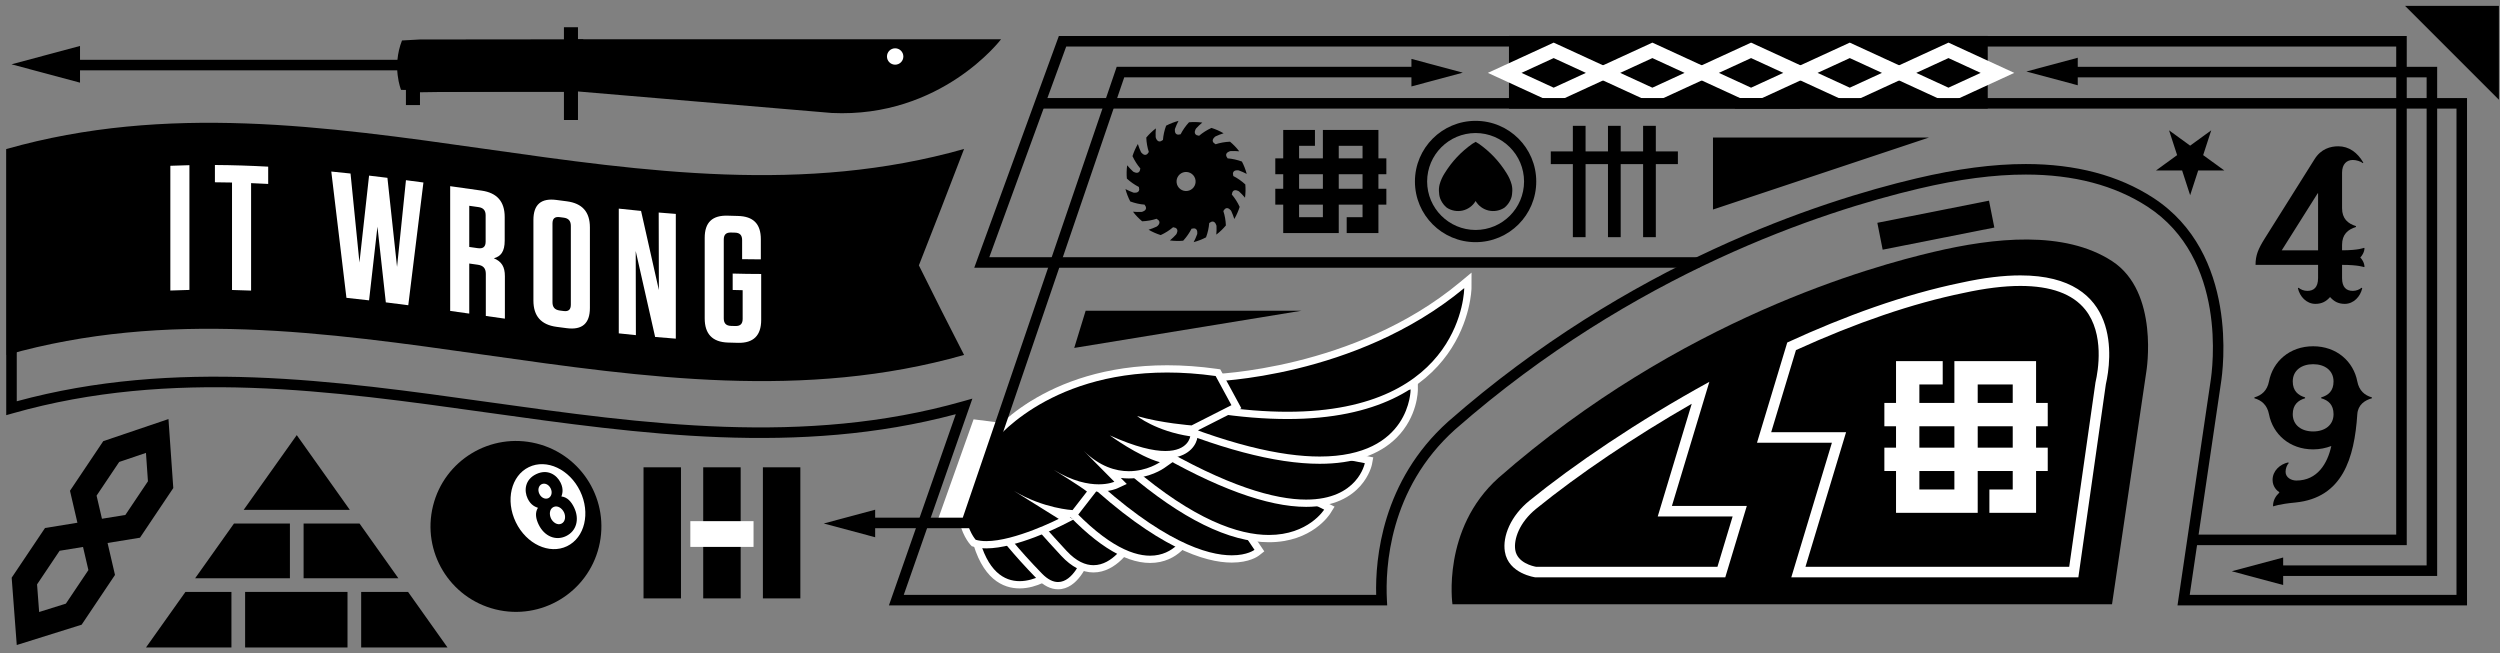<?xml version="1.0" encoding="UTF-8" standalone="no"?>
<svg width="356px" height="93px" viewBox="0 0 356 93" version="1.1" xmlns="http://www.w3.org/2000/svg" xmlns:xlink="http://www.w3.org/1999/xlink" xmlns:sketch="http://www.bohemiancoding.com/sketch/ns">
    <rect x="0" y="0" width="356" height="93" fill="#808080" stroke="none"/>
    <!-- Generator: Sketch 3.4.2 (15855) - http://www.bohemiancoding.com/sketch -->
    <title>Group</title>
    <desc>Created with Sketch.</desc>
    <defs></defs>
    <g id="Page-1" stroke="none" stroke-width="1" fill="none" fill-rule="evenodd" sketch:type="MSPage">
        <g id="Group" sketch:type="MSLayerGroup" transform="translate(-24, 0)">
            <path d="M169.195,83.272 C167.052,83.272 164.208,82.07 162.825,76.353 C162.284,74.112 162.381,72.502 163.116,71.57 C163.553,71.014 164.204,70.721 164.996,70.721 C166.625,70.721 168.878,72.01 170.735,74.007 C172.904,76.34 174.05,79.025 173.88,81.379 L173.862,81.617 L173.669,81.758 C173.585,81.82 171.572,83.272 169.195,83.272" id="Fill-3" fill="#000000" sketch:type="MSShapeGroup"></path>
            <path d="M164.997,70.204 L164.997,70.204 C164.039,70.204 163.249,70.566 162.709,71.251 C161.861,72.33 161.734,74.038 162.323,76.474 C163.784,82.52 166.866,83.789 169.195,83.789 C171.739,83.789 173.885,82.242 173.975,82.176 L174.361,81.893 L174.395,81.416 C174.576,78.921 173.38,76.092 171.113,73.656 C169.134,71.527 166.79,70.204 164.997,70.204 M164.996,71.238 C168.105,71.237 173.712,76.544 173.364,81.341 C173.364,81.341 171.431,82.755 169.195,82.755 C167.031,82.755 164.585,81.434 163.328,76.231 C162.46,72.64 163.398,71.238 164.996,71.238" id="Fill-5" fill="#FFFFFF" sketch:type="MSShapeGroup"></path>
            <path d="M174.668,83.398 C173.782,83.398 172.892,82.945 172.018,82.051 C168.493,78.438 166.417,75.675 166.397,75.647 L166.081,75.226 L171.556,71.292 L175.763,76.314 L178.68,79.37 L178.569,79.673 C178.512,79.825 177.165,83.398 174.668,83.398" id="Fill-7" fill="#000000" sketch:type="MSShapeGroup"></path>
            <path d="M171.644,70.592 L170.865,71.152 L166.207,74.498 L165.351,75.113 L165.982,75.957 C166.067,76.071 168.099,78.775 171.648,82.412 C172.623,83.409 173.638,83.915 174.669,83.915 C177.473,83.915 178.9,80.268 179.053,79.852 L179.277,79.247 L178.831,78.78 L176.138,75.956 L172.261,71.328 L171.644,70.592 Z M171.468,71.992 L175.367,76.646 L178.084,79.494 C178.084,79.494 176.834,82.881 174.669,82.881 C173.994,82.881 173.23,82.552 172.388,81.69 C168.845,78.06 166.81,75.338 166.81,75.338 L171.468,71.992 L171.468,71.992 Z" id="Fill-9" fill="#FFFFFF" sketch:type="MSShapeGroup"></path>
            <path d="M179.71,80.999 C178.276,80.999 176.863,80.262 175.512,78.809 C170.762,73.707 166.962,68.999 166.923,68.952 L166.506,68.434 L173.173,65.392 L184.953,77.234 L184.756,77.577 C184.675,77.716 182.746,80.999 179.71,80.999" id="Fill-11" fill="#000000" sketch:type="MSShapeGroup"></path>
            <path d="M173.286,64.772 L172.631,65.071 L166.896,67.687 L165.686,68.24 L166.521,69.277 C166.558,69.324 170.371,74.045 175.133,79.161 C176.588,80.724 178.129,81.516 179.711,81.516 C183.042,81.516 185.117,77.985 185.204,77.835 L185.6,77.15 L185.042,76.589 L173.794,65.282 L173.286,64.772 Z M173.061,66.011 L184.308,77.318 C184.308,77.318 182.483,80.482 179.711,80.482 C178.576,80.482 177.282,79.952 175.89,78.456 C171.098,73.309 167.326,68.628 167.326,68.628 L173.061,66.011 L173.061,66.011 Z" id="Fill-13" fill="#FFFFFF" sketch:type="MSShapeGroup"></path>
            <path d="M187.772,79.647 C184.151,79.647 179.823,76.814 174.91,71.227 C167.365,62.647 167.622,62.079 167.828,61.623 C167.932,61.392 168.154,61.254 168.42,61.254 C169.029,61.254 170.37,62.259 171.438,63.149 L184.543,63.904 L193.328,76.129 L193.194,76.406 C193.129,76.539 191.581,79.647 187.772,79.647" id="Fill-15" fill="#000000" sketch:type="MSShapeGroup"></path>
            <path d="M168.42,60.738 L168.42,60.738 C167.951,60.738 167.544,60.996 167.357,61.41 C167.008,62.181 166.757,62.739 174.522,71.569 C179.537,77.272 183.995,80.164 187.772,80.164 C191.902,80.164 193.589,76.776 193.658,76.632 L193.927,76.078 L193.568,75.578 L185.107,63.802 L184.818,63.402 L184.326,63.374 L171.638,62.643 C169.328,60.738 168.696,60.738 168.42,60.738 M168.42,61.772 C168.998,61.771 171.237,63.656 171.237,63.656 L184.267,64.406 L192.728,76.181 C192.728,76.181 191.301,79.13 187.772,79.13 C185.01,79.13 180.96,77.324 175.298,70.886 C168.896,63.605 167.85,61.772 168.42,61.772" id="Fill-17" fill="#FFFFFF" sketch:type="MSShapeGroup"></path>
            <path d="M199.41,79.594 C195.699,79.594 189.089,77.556 178.67,67.844 C169.892,59.664 170.267,58.71 170.492,58.139 C170.57,57.941 170.792,57.609 171.398,57.609 C172.859,57.609 176.639,59.816 177.469,60.311 L185.041,60.47 L200.52,74.234 L203.338,78.403 L202.96,78.7 C202.914,78.737 201.797,79.594 199.41,79.594" id="Fill-19" fill="#000000" sketch:type="MSShapeGroup"></path>
            <path d="M171.398,57.092 L171.398,57.092 C170.424,57.092 170.09,57.749 170.011,57.95 C169.686,58.776 169.282,59.802 178.317,68.223 C188.859,78.049 195.606,80.112 199.41,80.112 C201.93,80.112 203.149,79.21 203.28,79.107 L204.036,78.512 L203.497,77.715 L200.985,73.998 L200.913,73.891 L200.816,73.805 L185.527,60.211 L185.242,59.957 L184.861,59.949 L177.616,59.798 C176.288,59.007 172.912,57.092 171.398,57.092 M171.398,58.126 C172.85,58.126 177.32,60.825 177.32,60.825 L184.839,60.983 L200.128,74.577 L202.64,78.294 C202.64,78.294 201.645,79.077 199.41,79.077 C195.929,79.077 189.443,77.179 179.022,67.466 C171.126,60.108 170.155,58.126 171.398,58.126" id="Fill-21" fill="#FFFFFF" sketch:type="MSShapeGroup"></path>
            <path d="M204.694,76.696 C199.172,76.696 192.517,73.407 184.916,66.922 L179.67,62.208 L179.801,59.697 L183.904,57.867 L213.301,72.358 L213,72.842 C212.901,72.999 210.537,76.696 204.694,76.696" id="Fill-23" fill="#000000" sketch:type="MSShapeGroup"></path>
            <path d="M183.915,57.296 L183.473,57.494 L179.88,59.097 L179.301,59.355 L179.269,59.987 L179.167,61.935 L179.14,62.427 L179.508,62.757 L184.561,67.298 C192.278,73.883 199.045,77.213 204.694,77.213 C210.821,77.213 213.335,73.282 213.438,73.115 L214.041,72.147 L213.018,71.642 L184.351,57.511 L183.915,57.296 Z M183.894,58.438 L212.561,72.569 C212.561,72.569 210.317,76.179 204.694,76.179 C200.378,76.179 194.068,74.052 185.252,66.529 L180.199,61.988 L180.301,60.041 L183.894,58.438 L183.894,58.438 Z" id="Fill-25" fill="#FFFFFF" sketch:type="MSShapeGroup"></path>
            <path d="M209.995,71.659 C204.584,71.659 197.256,68.969 188.213,63.665 L180.941,58.617 L188.589,56.47 L210.71,63.994 L218.951,65.541 L218.855,66.049 C218.846,66.105 217.716,71.659 209.995,71.659" id="Fill-27" fill="#000000" sketch:type="MSShapeGroup"></path>
            <path d="M188.603,55.929 L188.294,56.015 L181.858,57.824 L179.746,58.417 L181.547,59.668 L187.884,64.069 L187.917,64.091 L187.951,64.111 C197.075,69.463 204.491,72.176 209.995,72.176 C218.14,72.176 219.352,66.205 219.364,66.145 L219.553,65.13 L218.539,64.938 L210.807,63.481 L188.907,56.032 L188.603,55.929 Z M188.574,57.011 L210.543,64.484 L218.347,65.954 C218.347,65.954 217.375,71.142 209.995,71.142 C205.545,71.142 198.77,69.259 188.474,63.219 L182.137,58.819 L188.574,57.011 L188.574,57.011 Z" id="Fill-29" fill="#FFFFFF" sketch:type="MSShapeGroup"></path>
            <path d="M211.923,65.527 C205.67,65.527 197.461,63.345 187.524,59.043 L186.071,58.414 L187.614,58.064 C187.752,58.033 201.653,54.929 220.376,54.823 L225.385,54.964 L225.387,55.464 C225.388,55.61 225.372,59.09 222.53,61.946 C220.165,64.323 216.597,65.527 211.923,65.527" id="Fill-31" fill="#000000" sketch:type="MSShapeGroup"></path>
            <path d="M220.391,54.306 L220.373,54.307 C201.594,54.413 187.639,57.529 187.5,57.56 L184.413,58.26 L187.318,59.517 C197.321,63.848 205.599,66.044 211.923,66.044 C216.74,66.044 220.431,64.788 222.897,62.31 C225.889,59.304 225.906,55.617 225.905,55.461 L225.9,54.461 L224.9,54.433 L220.409,54.307 L220.391,54.306 Z M220.379,55.34 L224.87,55.466 C224.87,55.466 224.917,65.01 211.923,65.01 C206.474,65.01 198.732,63.332 187.729,58.568 C187.729,58.568 201.495,55.447 220.379,55.34 L220.379,55.34 Z" id="Fill-33" fill="#FFFFFF" sketch:type="MSShapeGroup"></path>
            <path d="M207.327,59.152 C204.14,59.152 200.644,58.867 196.938,58.304 L196.857,58.292 L196.784,58.256 C196.562,58.144 194.62,57.132 194.64,55.752 C194.652,55.002 195.213,54.364 196.307,53.857 L196.406,53.812 L196.514,53.809 C196.717,53.804 217.034,53.198 232.178,40.628 L233.028,39.923 L233.024,41.028 C233.024,41.209 232.68,59.152 207.327,59.152" id="Fill-35" fill="#000000" sketch:type="MSShapeGroup"></path>
            <path d="M233.547,38.819 L231.847,40.231 C216.85,52.678 196.702,53.287 196.501,53.292 L196.285,53.297 L196.09,53.388 C194.8,53.985 194.138,54.779 194.123,55.744 C194.098,57.404 196.142,58.512 196.552,58.717 L196.698,58.791 L196.859,58.816 C200.592,59.382 204.113,59.669 207.326,59.669 C233.189,59.669 233.54,41.215 233.541,41.029 L233.547,38.819 Z M232.507,41.026 C232.507,41.026 232.456,58.635 207.326,58.635 C204.273,58.635 200.854,58.376 197.015,57.793 C197.015,57.793 193.184,55.874 196.525,54.326 C196.525,54.326 217.04,53.864 232.507,41.026 L232.507,41.026 Z" id="Fill-37" fill="#FFFFFF" sketch:type="MSShapeGroup"></path>
            <path d="M164.454,77.571 C163.832,77.571 163.273,77.5 162.796,77.36 L162.656,77.32 L162.558,77.213 C162.358,76.993 157.748,71.734 164.965,62.762 C165.028,62.676 172.752,52.529 190.202,52.529 C192.452,52.529 194.799,52.698 197.177,53.032 L197.436,53.068 L200.065,57.918 L193.785,61.104 L193.641,61.094 C193.528,61.086 191.757,60.952 189.571,60.584 C190.66,60.998 191.999,61.386 193.566,61.62 L194.059,61.693 L194.004,62.189 C194.001,62.214 193.674,64.739 189.949,64.739 L189.948,64.739 C189.01,64.739 187.929,64.58 186.713,64.263 C187.586,64.705 188.486,65.093 189.307,65.318 L190.361,65.609 L189.467,66.239 C189.387,66.296 187.484,67.614 184.747,67.614 C183.799,67.614 182.874,67.459 181.976,67.151 L183.568,68.758 L182.9,69.068 C182.863,69.084 181.983,69.484 180.457,69.484 C179.98,69.484 179.409,69.444 178.754,69.328 C178.893,69.427 179.011,69.515 179.104,69.589 L179.504,69.907 L176.974,73.168 L176.704,73.154 C176.615,73.15 175.469,73.085 173.791,72.669 L175.819,73.935 L175.002,74.349 C174.743,74.481 168.603,77.571 164.454,77.571" id="Fill-39" fill="#000000" sketch:type="MSShapeGroup"></path>
            <path d="M190.203,52.013 L190.203,52.013 C172.493,52.014 164.853,62.044 164.537,62.472 C157.071,71.752 161.964,77.328 162.176,77.561 L162.372,77.776 L162.65,77.858 C163.176,78.011 163.782,78.089 164.454,78.089 C168.726,78.089 174.973,74.945 175.236,74.811 L176.871,73.982 L176.328,73.643 C176.529,73.663 176.651,73.67 176.679,73.671 L177.217,73.698 L177.547,73.272 L179.599,70.628 L180.091,69.994 C180.218,69.999 180.34,70.001 180.457,70.001 C182.068,70.001 183.015,69.585 183.117,69.537 L184.454,68.918 L183.604,68.06 C183.981,68.108 184.362,68.132 184.746,68.132 C187.646,68.132 189.68,66.723 189.765,66.663 L191.554,65.402 L190.842,65.206 C193.496,64.891 194.412,63.189 194.518,62.247 L194.629,61.257 L199.825,58.619 L200.772,58.139 L200.267,57.205 L198.015,53.052 L197.765,52.593 L197.249,52.52 C194.847,52.184 192.476,52.013 190.203,52.013 M190.202,53.047 C192.351,53.047 194.649,53.2 197.105,53.544 L199.357,57.698 L193.68,60.579 C193.68,60.579 189.41,60.266 185.905,59.24 C185.905,59.24 188.607,61.404 193.49,62.132 C193.49,62.132 193.255,64.223 189.949,64.223 C188.251,64.223 185.743,63.672 182.039,62.002 C182.039,62.002 186.098,64.972 189.169,65.818 C189.169,65.818 187.351,67.098 184.747,67.098 C182.88,67.098 180.608,66.441 178.311,64.185 L182.683,68.599 C182.683,68.599 181.887,68.968 180.457,68.968 C178.955,68.968 176.756,68.562 174.041,66.898 C174.052,66.905 177.832,69.239 178.782,69.994 L176.73,72.639 C176.73,72.639 172.615,72.431 168.391,69.91 L174.769,73.889 C174.769,73.889 168.527,77.055 164.454,77.055 C163.902,77.055 163.392,76.997 162.94,76.865 C162.94,76.865 158.346,71.817 165.367,63.087 C165.367,63.087 172.811,53.047 190.202,53.047" id="Fill-41" fill="#FFFFFF" sketch:type="MSShapeGroup"></path>
            <path d="M166.554,60.212 L161.638,74.462 L157.388,74.462 L162.638,59.712 L166.554,60.212 Z" id="Fill-43" fill="#FFFFFF" sketch:type="MSShapeGroup"></path>
            <path d="M85.662,72.035 C84.045,78.56 88.023,85.157 94.545,86.773 C101.068,88.389 107.666,84.411 109.281,77.887 C110.897,71.365 106.92,64.768 100.396,63.152 C93.875,61.536 87.277,65.514 85.662,72.035" id="Fill-45" fill="#000000" sketch:type="MSShapeGroup"></path>
            <path d="M97.449,74.357 C98.948,77.467 102.216,78.998 104.746,77.778 C107.275,76.557 108.11,73.046 106.608,69.935 C105.108,66.827 101.84,65.294 99.311,66.515 C96.781,67.736 95.947,71.246 97.449,74.357" id="Fill-47" fill="#FFFFFF" sketch:type="MSShapeGroup"></path>
            <path d="M102.418,69.553 C102.136,68.968 101.561,68.743 101.132,68.949 C100.707,69.156 100.525,69.746 100.805,70.328 C101.088,70.913 101.662,71.139 102.09,70.935 C102.516,70.727 102.701,70.136 102.424,69.567 L102.418,69.553 Z M104.308,72.945 C104.038,72.385 103.403,71.916 102.814,72.202 C102.222,72.487 102.197,73.275 102.465,73.835 C102.73,74.38 103.374,74.846 103.953,74.566 C104.534,74.284 104.573,73.489 104.316,72.959 L104.308,72.945 Z M103.838,68.752 C104.297,69.706 104.056,70.375 103.945,70.698 C104.794,70.784 105.362,71.459 105.749,72.262 C106.553,73.927 106.096,75.623 104.606,76.34 C103.123,77.056 101.508,76.362 100.704,74.698 C100.316,73.893 100.141,73.03 100.602,72.311 C100.281,72.195 99.606,71.969 99.147,71.016 C98.591,69.868 98.743,68.293 100.35,67.519 C101.959,66.743 103.282,67.603 103.832,68.741 L103.838,68.752 Z" id="Fill-49" fill="#000000" sketch:type="MSShapeGroup"></path>
            <path d="M249.785,33.773 L247.974,33.773 L247.974,17.918 L249.785,17.918 L249.785,33.773 Z" id="Fill-51" fill="#000000" sketch:type="MSShapeGroup"></path>
            <path d="M254.787,33.773 L252.976,33.773 L252.976,17.918 L254.787,17.918 L254.787,33.773 Z" id="Fill-53" fill="#000000" sketch:type="MSShapeGroup"></path>
            <path d="M259.788,33.773 L257.978,33.773 L257.978,17.918 L259.788,17.918 L259.788,33.773 Z" id="Fill-54" fill="#000000" sketch:type="MSShapeGroup"></path>
            <path d="M244.831,21.561 L262.931,21.561 L262.931,23.37 L244.831,23.37 L244.831,21.561 Z" id="Fill-55" fill="#000000" sketch:type="MSShapeGroup"></path>
            <path d="M193.066,27.192 C192.324,27.287 191.644,26.759 191.552,26.014 C191.457,25.269 191.984,24.59 192.73,24.497 C193.472,24.407 194.153,24.934 194.244,25.677 C194.34,26.422 193.813,27.1 193.066,27.192 M199.619,25.064 C199.619,25.045 199.615,25.025 199.614,25.006 C199.6,24.907 199.586,24.807 199.569,24.71 C199.606,24.119 200.397,24.254 200.406,24.268 C200.789,24.406 201.158,24.572 201.533,24.767 C201.368,24.149 201.137,23.556 200.849,23.004 C200.169,22.753 199.481,22.604 198.81,22.551 C198.753,22.447 198.693,22.346 198.631,22.246 C198.432,21.686 199.218,21.505 199.232,21.514 C199.636,21.494 200.044,21.506 200.463,21.544 C200.076,21.032 199.632,20.576 199.154,20.177 C198.427,20.209 197.739,20.332 197.099,20.54 C197.006,20.465 196.91,20.396 196.812,20.326 C196.421,19.883 197.076,19.417 197.091,19.422 C197.457,19.249 197.838,19.104 198.24,18.978 C197.686,18.657 197.104,18.401 196.511,18.215 C195.851,18.52 195.259,18.9 194.749,19.334 C194.633,19.301 194.517,19.273 194.4,19.246 C193.873,18.985 194.298,18.305 194.315,18.303 C194.586,18.004 194.882,17.721 195.207,17.455 C194.57,17.371 193.933,17.357 193.314,17.413 C192.822,17.95 192.423,18.526 192.117,19.125 C192.097,19.126 192.078,19.128 192.059,19.131 C191.959,19.144 191.861,19.159 191.762,19.175 C191.171,19.138 191.306,18.346 191.32,18.338 C191.457,17.955 191.625,17.587 191.819,17.213 C191.202,17.376 190.609,17.607 190.056,17.895 C189.804,18.575 189.656,19.262 189.604,19.932 C189.5,19.991 189.399,20.052 189.298,20.115 C188.739,20.312 188.556,19.526 188.568,19.512 C188.546,19.108 188.559,18.7 188.597,18.281 C188.086,18.668 187.629,19.112 187.229,19.59 C187.261,20.314 187.385,21.006 187.592,21.645 C187.519,21.738 187.447,21.834 187.379,21.932 C186.935,22.322 186.468,21.667 186.474,21.653 C186.302,21.288 186.156,20.906 186.031,20.504 C185.711,21.058 185.455,21.64 185.267,22.234 C185.574,22.894 185.953,23.485 186.387,23.995 C186.355,24.11 186.324,24.226 186.298,24.343 C186.039,24.871 185.359,24.446 185.355,24.43 C185.058,24.158 184.776,23.86 184.508,23.538 C184.423,24.174 184.41,24.81 184.464,25.431 C185.002,25.922 185.579,26.321 186.177,26.627 C186.179,26.646 186.181,26.666 186.183,26.685 C186.195,26.785 186.211,26.884 186.227,26.982 C186.191,27.572 185.398,27.437 185.39,27.424 C185.009,27.287 184.639,27.119 184.265,26.925 C184.429,27.543 184.659,28.134 184.948,28.687 C185.629,28.938 186.315,29.088 186.986,29.14 C187.043,29.244 187.105,29.345 187.168,29.446 C187.363,30.006 186.579,30.187 186.564,30.177 C186.162,30.198 185.754,30.186 185.336,30.147 C185.72,30.658 186.166,31.115 186.642,31.514 C187.369,31.483 188.058,31.359 188.698,31.151 C188.791,31.225 188.886,31.297 188.984,31.367 C189.376,31.809 188.721,32.276 188.705,32.27 C188.339,32.443 187.959,32.588 187.556,32.713 C188.111,33.036 188.693,33.289 189.285,33.476 C189.945,33.171 190.538,32.791 191.048,32.357 C191.164,32.39 191.279,32.42 191.396,32.445 C191.923,32.707 191.5,33.386 191.482,33.388 C191.211,33.687 190.914,33.969 190.59,34.236 C191.226,34.321 191.863,34.335 192.483,34.278 C192.974,33.741 193.374,33.166 193.68,32.566 C193.7,32.564 193.718,32.563 193.738,32.56 C193.838,32.548 193.937,32.533 194.036,32.517 C194.626,32.553 194.49,33.344 194.476,33.354 C194.339,33.735 194.171,34.106 193.976,34.48 C194.595,34.316 195.188,34.085 195.74,33.797 C195.992,33.115 196.141,32.429 196.193,31.759 C196.296,31.7 196.398,31.64 196.499,31.577 C197.058,31.38 197.24,32.166 197.23,32.179 C197.251,32.583 197.238,32.991 197.2,33.41 C197.711,33.024 198.168,32.58 198.566,32.102 C198.536,31.376 198.412,30.686 198.204,30.047 C198.278,29.953 198.35,29.858 198.42,29.758 C198.862,29.368 199.328,30.023 199.324,30.038 C199.496,30.404 199.64,30.786 199.766,31.187 C200.088,30.633 200.341,30.052 200.53,29.459 C200.224,28.797 199.843,28.207 199.41,27.696 C199.443,27.582 199.471,27.466 199.499,27.348 C199.758,26.821 200.439,27.244 200.441,27.261 C200.738,27.533 201.022,27.831 201.289,28.153 C201.375,27.517 201.386,26.882 201.332,26.261 C200.794,25.769 200.218,25.37 199.619,25.064" id="Fill-56" fill="#000000" sketch:type="MSShapeGroup"></path>
            <path d="M218.027,26.88 L214.638,26.88 L214.638,24.81 L218.027,24.81 L218.027,26.88 Z M212.379,30.928 L208.989,30.928 L208.989,29.14 L212.379,29.14 L212.379,30.928 Z M208.99,24.81 L212.38,24.81 L212.38,26.88 L208.99,26.88 L208.99,24.81 Z M214.638,20.763 L218.027,20.763 L218.027,22.551 L214.638,22.551 L214.638,20.763 Z M221.417,24.81 L221.417,22.551 L220.287,22.551 L220.287,18.504 L212.379,18.504 L212.379,22.551 L208.99,22.551 L208.99,20.763 L211.249,20.763 L211.249,18.504 L206.731,18.504 L206.731,22.551 L205.602,22.551 L205.602,24.81 L206.731,24.81 L206.731,26.88 L205.602,26.88 L205.602,29.14 L206.731,29.14 L206.731,33.188 L214.638,33.188 L214.638,29.14 L218.027,29.14 L218.027,30.929 L215.769,30.929 L215.769,33.188 L220.287,33.188 L220.287,29.14 L221.417,29.14 L221.417,26.88 L220.287,26.88 L220.287,24.81 L221.417,24.81 Z" id="Fill-57" fill="#000000" sketch:type="MSShapeGroup"></path>
            <path d="M227.223,25.845 C227.23,29.658 230.314,32.741 234.125,32.748 C237.937,32.741 241.019,29.658 241.027,25.845 C241.019,22.034 237.937,18.95 234.125,18.943 C230.314,18.95 227.23,22.034 227.223,25.845 M225.486,25.845 C225.488,21.074 229.355,17.208 234.125,17.208 C238.896,17.208 242.762,21.074 242.762,25.845 C242.762,30.617 238.896,34.484 234.125,34.484 C229.355,34.484 225.488,30.617 225.486,25.845" id="Fill-58" fill="#000000" sketch:type="MSShapeGroup"></path>
            <path d="M228.927,27.488 C228.943,27.848 229.027,28.194 229.191,28.516 C229.388,28.925 229.665,29.275 230.017,29.568 C230.349,29.788 230.712,29.933 231.107,30.005 C231.501,30.077 231.89,30.067 232.279,29.981 C232.668,29.89 233.023,29.726 233.345,29.49 C233.664,29.257 233.923,28.971 234.124,28.628 C234.125,28.626 234.126,28.625 234.128,28.621 C234.129,28.625 234.131,28.626 234.131,28.628 C234.333,28.971 234.591,29.257 234.91,29.49 C235.233,29.726 235.588,29.89 235.978,29.981 C236.366,30.067 236.755,30.077 237.15,30.005 C237.542,29.933 237.907,29.788 238.239,29.568 C238.589,29.275 238.868,28.925 239.066,28.516 C239.229,28.194 239.314,27.848 239.329,27.488 C239.378,27.085 239.358,26.685 239.262,26.292 C239.104,25.716 238.864,25.178 238.542,24.674 C237.519,23.012 236.208,21.619 234.613,20.49 C234.464,20.389 234.301,20.293 234.128,20.197 C233.954,20.293 233.792,20.389 233.644,20.49 C232.048,21.619 230.738,23.012 229.714,24.674 C229.392,25.178 229.152,25.716 228.993,26.292 C228.897,26.685 228.878,27.085 228.927,27.488" id="Fill-59" fill="#000000" sketch:type="MSShapeGroup"></path>
            <path d="M230.828,86.046 L324.752,86.046 L329.639,52.91 C329.639,52.91 331.547,41.587 324.752,37.177 C317.958,32.766 307.946,33.839 299.364,35.866 C290.782,37.892 263.368,45.282 237.384,68.048 C229.278,75.319 230.828,86.046 230.828,86.046" id="Fill-60" fill="#000000" sketch:type="MSShapeGroup"></path>
            <path d="M307.993,32.403 L292.092,35.556 L291.333,31.728 L307.234,28.575 L307.993,32.403 Z" id="Fill-61" fill="#000000" sketch:type="MSShapeGroup"></path>
            <path d="M311.704,39.217 C309.348,39.217 306.565,39.533 303.291,40.253 C295.187,41.914 286.683,45.007 278.504,48.773 L274.197,63.045 L284.863,63.044 L279.08,82.212 L319.957,82.212 L323.874,54.712 C324.663,51.269 326.257,39.217 311.704,39.217 M311.704,40.717 C316.05,40.717 319.161,41.857 320.952,44.105 C323.701,47.555 322.765,52.839 322.412,54.377 L322.397,54.438 L322.389,54.5 L318.655,80.712 L281.099,80.712 L286.299,63.477 L286.883,61.544 L284.863,61.544 L276.217,61.545 L279.744,49.855 C288.341,45.94 296.362,43.204 303.613,41.718 C306.636,41.054 309.357,40.717 311.704,40.717" id="Fill-62" fill="#FFFFFF" sketch:type="MSShapeGroup"></path>
            <path d="M267.413,54.371 C257.115,60.018 247.996,66.252 241.791,71.295 C239.125,73.462 237.944,76.349 238.291,78.545 C238.791,81.712 242.624,82.212 242.624,82.212 L269.679,82.212 L272.746,72.045 L262.08,72.046 L267.413,54.371 Z M264.902,57.5 L260.644,71.613 L260.06,73.546 L262.08,73.546 L270.726,73.545 L268.564,80.712 L242.742,80.712 C242.272,80.628 240.061,80.139 239.772,78.311 C239.533,76.793 240.356,74.394 242.737,72.459 C248.782,67.546 256.717,62.199 264.902,57.5 L264.902,57.5 Z" id="Fill-63" fill="#FFFFFF" sketch:type="MSShapeGroup"></path>
            <path d="M366.721,77.628 L336.304,77.628 L336.304,76.128 L365.221,76.128 L365.221,6.628 L302.971,6.628 L302.971,5.128 L366.721,5.128 L366.721,77.628 Z" id="Fill-64" fill="#000000" sketch:type="MSShapeGroup"></path>
            <path d="M265.711,38.128 L162.732,38.128 L174.78,5.128 L279.637,5.128 C280.051,5.128 280.387,5.464 280.387,5.878 C280.387,6.292 280.051,6.628 279.637,6.628 L175.828,6.628 L164.876,36.628 L265.711,36.628 C266.125,36.628 266.461,36.964 266.461,37.378 C266.461,37.792 266.125,38.128 265.711,38.128" id="Fill-65" fill="#000000" sketch:type="MSShapeGroup"></path>
            <path d="M371.052,82.015 L347.784,82.015 L347.784,80.515 L369.552,80.515 L369.552,11.015 L318.534,11.015 L318.534,9.515 L371.052,9.515 L371.052,82.015 Z" id="Fill-66" fill="#000000" sketch:type="MSShapeGroup"></path>
            <path d="M319.872,12.143 L312.555,10.184 L319.872,8.222 L319.872,12.143 Z" id="Fill-67" fill="#000000" sketch:type="MSShapeGroup"></path>
            <path d="M349.122,79.387 L341.805,81.347 L349.122,83.309 L349.122,79.387 Z" id="Fill-68" fill="#000000" sketch:type="MSShapeGroup"></path>
            <path d="M162.174,75.212 L147.284,75.212 L147.284,73.712 L161.102,73.712 L183.018,9.515 L226.323,9.515 L226.323,11.015 L184.09,11.015 L162.174,75.212 Z" id="Fill-69" fill="#000000" sketch:type="MSShapeGroup"></path>
            <path d="M224.987,8.387 L232.304,10.346 L224.987,12.309 L224.987,8.387 Z" id="Fill-70" fill="#000000" sketch:type="MSShapeGroup"></path>
            <path d="M148.622,72.583 L141.305,74.543 L148.622,76.505 L148.622,72.583 Z" id="Fill-71" fill="#000000" sketch:type="MSShapeGroup"></path>
            <path d="M88.247,10.016 L33.611,10.016 L33.611,8.516 L88.247,8.516 L88.247,10.016 Z" id="Fill-72" fill="#000000" sketch:type="MSShapeGroup"></path>
            <path d="M35.394,11.771 L25.637,9.158 L35.394,6.542 L35.394,11.771 Z" id="Fill-73" fill="#000000" sketch:type="MSShapeGroup"></path>
            <path d="M86.463,11.771 L96.22,9.158 L86.463,6.542 L86.463,11.771 Z" id="Fill-74" fill="#000000" sketch:type="MSShapeGroup"></path>
            <path d="M37.753,70.58 L38.518,73.87 L41.852,73.329 L45.067,68.536 L44.785,64.49 L40.973,65.782 L37.753,70.58 Z M29.277,83.217 L29.573,87.15 L33.382,85.957 L36.588,81.178 L35.823,77.888 L32.489,78.429 L29.277,83.217 Z M26.386,91.851 L25.662,82.264 L30.409,75.188 L35.023,74.438 L33.966,69.886 L38.705,62.82 L47.99,59.674 L48.676,69.498 L43.932,76.57 L39.318,77.32 L40.375,81.872 L35.624,88.957 L26.386,91.851 Z" id="Fill-75" fill="#000000" sketch:type="MSShapeGroup"></path>
            <path d="M67.232,74.55 L75.197,74.55 L80.726,82.341 L67.232,82.341 L67.232,74.55 Z" id="Fill-76" fill="#000000" sketch:type="MSShapeGroup"></path>
            <path d="M82.109,84.289 L87.726,92.202 L75.431,92.202 L75.431,84.289 L82.109,84.289 Z" id="Fill-77" fill="#000000" sketch:type="MSShapeGroup"></path>
            <path d="M73.485,92.202 L58.904,92.202 L58.904,84.289 L73.485,84.289 L73.485,92.202 Z" id="Fill-78" fill="#000000" sketch:type="MSShapeGroup"></path>
            <path d="M66.257,61.959 L73.812,72.602 L58.7,72.602 L66.257,61.959 Z" id="Fill-79" fill="#000000" sketch:type="MSShapeGroup"></path>
            <path d="M56.956,92.202 L44.788,92.202 L50.406,84.289 L56.956,84.289 L56.956,92.202 Z" id="Fill-80" fill="#000000" sketch:type="MSShapeGroup"></path>
            <path d="M65.284,82.341 L51.789,82.341 L57.32,74.55 L65.284,74.55 L65.284,82.341 Z" id="Fill-81" fill="#000000" sketch:type="MSShapeGroup"></path>
            <path d="M238.876,15.462 L307.054,15.462 L307.054,5.118 L238.876,5.118 L238.876,15.462 Z" id="Fill-82" fill="#000000" sketch:type="MSShapeGroup"></path>
            <path d="M296.875,10.378 L301.461,12.486 L306.046,10.378 L301.461,8.271 L296.875,10.378 Z M301.461,14.688 L292.089,10.378 L301.461,6.069 L310.832,10.378 L301.461,14.688 Z" id="Fill-83" fill="#FFFFFF" sketch:type="MSShapeGroup"></path>
            <path d="M282.822,10.378 L287.408,12.486 L291.991,10.378 L287.408,8.271 L282.822,10.378 Z M287.408,14.688 L278.033,10.378 L287.408,6.069 L296.778,10.378 L287.408,14.688 Z" id="Fill-84" fill="#FFFFFF" sketch:type="MSShapeGroup"></path>
            <path d="M268.767,10.378 L273.353,12.486 L277.938,10.378 L273.353,8.271 L268.767,10.378 Z M273.353,14.688 L263.978,10.378 L273.353,6.069 L282.725,10.378 L273.353,14.688 Z" id="Fill-85" fill="#FFFFFF" sketch:type="MSShapeGroup"></path>
            <path d="M254.713,10.378 L259.298,12.486 L263.881,10.378 L259.298,8.271 L254.713,10.378 Z M259.298,14.688 L249.926,10.378 L259.298,6.069 L268.668,10.378 L259.298,14.688 Z" id="Fill-86" fill="#FFFFFF" sketch:type="MSShapeGroup"></path>
            <path d="M240.659,10.378 L245.244,12.486 L249.829,10.378 L245.244,8.271 L240.659,10.378 Z M245.244,14.688 L235.872,10.378 L245.244,6.069 L254.616,10.378 L245.244,14.688 Z" id="Fill-87" fill="#FFFFFF" sketch:type="MSShapeGroup"></path>
            <path d="M161.284,50.544 C115.84,63.451 70.395,37.637 24.951,50.544 L24.951,21.211 C70.395,8.304 115.84,34.118 161.284,21.211 C159.139,26.82 156.993,32.344 154.848,37.789 C156.993,42.121 159.139,46.376 161.284,50.544" id="Fill-88" fill="#000000" sketch:type="MSShapeGroup"></path>
            <path d="M50.973,41.285 C50.068,41.304 49.163,41.332 48.257,41.371 L48.257,23.608 C49.163,23.57 50.068,23.541 50.973,23.522 L50.973,41.285 Z" id="Fill-89" fill="#FFFFFF" sketch:type="MSShapeGroup"></path>
            <path d="M57.039,41.294 L57.039,25.992 C56.227,25.974 55.415,25.962 54.603,25.957 L54.603,23.496 C57.133,23.511 59.661,23.594 62.19,23.732 L62.19,26.192 C61.379,26.148 60.566,26.11 59.755,26.078 L59.755,41.379 C58.849,41.343 57.944,41.314 57.039,41.294" id="Fill-90" fill="#FFFFFF" sketch:type="MSShapeGroup"></path>
            <path d="M71.176,24.427 C72.089,24.516 73.003,24.611 73.916,24.71 C74.339,28.934 74.762,33.159 75.185,37.385 C75.642,33.258 76.098,29.132 76.555,25.007 C77.426,25.109 78.298,25.214 79.169,25.322 C79.626,29.549 80.082,33.776 80.539,38.005 C80.962,33.889 81.385,29.773 81.808,25.659 C82.637,25.766 83.466,25.876 84.295,25.988 C83.576,31.812 82.857,37.637 82.138,43.464 C81.072,43.325 80.006,43.188 78.941,43.057 C78.543,39.464 78.146,35.871 77.748,32.28 C77.351,35.776 76.952,39.272 76.555,42.77 C75.481,42.644 74.406,42.524 73.332,42.41 C72.613,36.413 71.895,30.418 71.176,24.427" id="Fill-91" fill="#FFFFFF" sketch:type="MSShapeGroup"></path>
            <path d="M92.14,29.491 C91.701,29.429 91.26,29.366 90.821,29.304 L90.821,35.166 C91.227,35.224 91.632,35.281 92.038,35.339 C92.8,35.447 93.155,35.142 93.155,34.406 L93.155,30.651 C93.155,29.965 92.826,29.588 92.14,29.491 M95.896,39.337 L95.896,45.376 C94.991,45.248 94.085,45.12 93.18,44.991 L93.18,39.003 C93.18,38.216 92.826,37.81 92.038,37.698 C91.632,37.64 91.227,37.583 90.821,37.526 L90.821,44.656 C89.915,44.529 89.01,44.401 88.105,44.274 L88.105,26.512 C89.594,26.72 91.082,26.93 92.572,27.142 C94.779,27.456 95.87,28.701 95.87,30.908 L95.87,34.258 C95.87,35.832 95.312,36.514 94.323,36.779 C95.439,37.242 95.896,37.992 95.896,39.337" id="Fill-92" fill="#FFFFFF" sketch:type="MSShapeGroup"></path>
            <path d="M104.272,30.995 C104.085,30.971 103.9,30.946 103.713,30.922 C103.003,30.828 102.673,31.113 102.673,31.824 L102.673,43.04 C102.673,43.75 103.003,44.124 103.713,44.218 C103.9,44.242 104.085,44.266 104.272,44.291 C104.956,44.38 105.287,44.093 105.287,43.382 L105.287,32.166 C105.287,31.455 104.956,31.084 104.272,30.995 M104.704,46.733 C104.221,46.67 103.74,46.607 103.257,46.543 C101.048,46.249 99.958,45.005 99.958,42.798 L99.958,31.328 C99.96,29.119 101.049,28.182 103.257,28.476 C103.74,28.54 104.221,28.603 104.704,28.665 C106.911,28.951 108.002,30.171 108.002,32.38 L108.002,43.849 C108.002,46.056 106.911,47.018 104.704,46.733" id="Fill-93" fill="#FFFFFF" sketch:type="MSShapeGroup"></path>
            <path d="M117.799,30.265 C118.611,30.335 119.423,30.4 120.235,30.461 L120.235,48.224 C119.254,48.151 118.273,48.07 117.291,47.983 C116.369,43.91 115.447,39.83 114.526,35.745 C114.534,39.738 114.542,43.732 114.551,47.725 C113.739,47.644 112.927,47.559 112.114,47.471 L112.114,29.708 C113.172,29.823 114.23,29.933 115.287,30.035 C116.133,33.796 116.979,37.553 117.824,41.306 C117.816,37.625 117.808,33.945 117.799,30.265" id="Fill-94" fill="#FFFFFF" sketch:type="MSShapeGroup"></path>
            <path d="M128.333,41.29 L128.333,38.955 C129.686,38.994 131.04,39.014 132.393,39.015 L132.393,45.561 C132.393,47.767 131.302,48.87 129.095,48.82 C128.612,48.809 128.131,48.796 127.647,48.78 C125.439,48.705 124.35,47.545 124.35,45.34 L124.35,33.87 C124.35,31.66 125.439,30.638 127.647,30.712 C128.121,30.728 128.595,30.741 129.069,30.752 C131.275,30.802 132.343,31.881 132.343,34.066 L132.343,36.934 C131.453,36.933 130.565,36.923 129.678,36.906 L129.678,34.191 C129.678,33.48 129.347,33.146 128.662,33.128 C128.476,33.124 128.291,33.118 128.105,33.113 C127.394,33.091 127.064,33.407 127.064,34.118 L127.064,45.334 C127.064,46.044 127.394,46.387 128.105,46.409 C128.308,46.415 128.511,46.42 128.714,46.425 C129.423,46.443 129.754,46.119 129.754,45.409 L129.754,41.324 C129.28,41.315 128.806,41.304 128.333,41.29" id="Fill-95" fill="#FFFFFF" sketch:type="MSShapeGroup"></path>
            <path d="M375.304,86.212 L334.076,86.212 L338.778,54.333 C339.062,52.556 341.212,36.834 329.787,29.418 C325.125,26.391 319.302,24.857 312.481,24.857 C307.943,24.857 302.956,25.513 297.237,26.863 C283.494,30.107 256.651,38.869 231.287,61.09 L231.201,61.166 C221.744,69.651 221.263,80.956 221.495,85.423 L221.536,86.212 L150.581,86.212 L160.103,58.981 C137.686,64.966 115.156,61.804 93.356,58.746 C71.259,55.646 48.409,52.439 25.842,58.85 L24.887,59.121 L24.887,21.228 L26.387,21.228 L26.387,57.141 C48.949,50.999 71.624,54.183 93.565,57.26 C115.658,60.36 138.509,63.568 161.078,57.156 L162.468,56.762 L152.695,84.712 L219.967,84.712 C219.832,79.591 220.78,68.502 230.204,60.046 L230.297,59.964 C255.906,37.526 283.013,28.68 296.893,25.403 C302.727,24.026 307.825,23.357 312.481,23.357 C319.597,23.357 325.695,24.973 330.604,28.16 C342.825,36.091 340.559,52.694 340.26,54.561 L335.815,84.712 L373.804,84.712 L373.804,15.462 L271.054,15.462 L271.054,13.962 L375.304,13.962 L375.304,86.212 Z" id="Fill-96" fill="#000000" sketch:type="MSShapeGroup"></path>
            <path d="M280.304,15.462 L172.054,15.462 L172.054,13.962 L280.304,13.962 L280.304,15.462 Z" id="Fill-97" fill="#000000" sketch:type="MSShapeGroup"></path>
            <path d="M298.679,19.587 L267.929,19.587 L267.929,29.837 L298.679,19.587 Z" id="Fill-98" fill="#000000" sketch:type="MSShapeGroup"></path>
            <path d="M209.304,44.253 L178.596,44.253 L176.97,49.545 L209.304,44.253 Z" id="Fill-99" fill="#000000" sketch:type="MSShapeGroup"></path>
            <path d="M379.845,14.201 L379.845,0.838 L366.482,0.838 L379.845,14.201 Z" id="Fill-100" fill="#000000" sketch:type="MSShapeGroup"></path>
            <path d="M335.877,27.802 L337.024,24.271 L340.736,24.271 L337.731,22.09 L338.88,18.559 L335.877,20.741 L332.873,18.559 L334.022,22.09 L331.017,24.271 L334.731,24.271 L335.877,27.802 Z" id="Fill-101" fill="#000000" sketch:type="MSShapeGroup"></path>
            <path d="M104.304,17.087 L106.304,17.087 L106.304,3.879 L104.304,3.879 L104.304,17.087 Z" id="Fill-102" fill="#000000" sketch:type="MSShapeGroup"></path>
            <path d="M81.804,14.962 L83.804,14.962 L83.804,8.129 L81.804,8.129 L81.804,14.962 Z" id="Fill-103" fill="#000000" sketch:type="MSShapeGroup"></path>
            <path d="M81.244,5.763 L83.796,5.622 L107.055,5.598 L107.055,12.801 L83.543,13.145 L83.285,13.538 L82.536,13.722 L82.155,12.817 L81.109,12.797 C81.109,12.797 79.774,9.523 81.244,5.763" id="Fill-104" fill="#000000" sketch:type="MSShapeGroup"></path>
            <path d="M105.679,5.587 L166.554,5.587 C166.554,5.587 158.054,16.837 142.429,16.087 L105.554,12.962 L105.679,5.587 Z" id="Fill-105" fill="#000000" sketch:type="MSShapeGroup"></path>
            <path d="M105.242,9.524 L82.492,9.524 L82.492,13.087 L105.242,13.087 L105.242,9.524 Z" id="Fill-106" fill="#000000" sketch:type="MSShapeGroup"></path>
            <path d="M150.304,8.045 C150.304,8.69 150.825,9.212 151.47,9.212 C152.114,9.212 152.638,8.69 152.638,8.045 C152.638,7.4 152.114,6.878 151.47,6.878 C150.825,6.878 150.304,7.4 150.304,8.045" id="Fill-107" fill="#FFFFFF" sketch:type="MSShapeGroup"></path>
            <path d="M132.637,85.212 L137.97,85.212 L137.97,66.545 L132.637,66.545 L132.637,85.212 Z" id="Fill-108" fill="#000000" sketch:type="MSShapeGroup"></path>
            <path d="M124.137,85.212 L129.471,85.212 L129.471,66.545 L124.137,66.545 L124.137,85.212 Z" id="Fill-109" fill="#000000" sketch:type="MSShapeGroup"></path>
            <path d="M115.638,85.212 L120.971,85.212 L120.971,66.545 L115.638,66.545 L115.638,85.212 Z" id="Fill-110" fill="#000000" sketch:type="MSShapeGroup"></path>
            <path d="M354.094,27.535 L354.031,27.535 L348.923,35.643 L354.094,35.643 L354.094,27.535 Z M360.542,23.162 L360.447,23.226 C360.159,22.971 359.521,22.779 359.042,22.779 C358.18,22.779 357.509,23.353 357.509,24.599 L357.509,29.642 C357.509,31.142 358.339,31.845 359.489,32.196 L359.489,32.323 C358.339,32.675 357.509,33.377 357.509,34.877 L357.509,35.643 C359.872,35.643 360.638,35.292 360.638,35.292 L360.702,35.324 C360.702,35.898 360.319,36.473 360.127,36.633 L360.127,36.697 C360.319,36.856 360.702,37.431 360.702,38.005 L360.638,38.037 C360.638,38.037 359.872,37.718 357.509,37.718 L357.509,39.601 C357.509,40.91 358.116,41.421 359.042,41.421 C359.521,41.421 359.999,41.229 360.286,40.974 L360.382,41.038 C360.127,42.219 359.169,43.272 357.893,43.272 C356.935,43.272 356.328,42.89 355.818,42.315 L355.786,42.315 C355.275,42.89 354.669,43.272 353.711,43.272 C352.435,43.272 351.477,42.219 351.221,41.038 L351.318,40.974 C351.605,41.229 352.083,41.421 352.562,41.421 C353.488,41.421 354.094,40.91 354.094,39.601 L354.094,37.718 L345.189,37.718 C345.189,36.346 345.572,35.452 346.465,34.015 L353.583,22.683 C354.509,21.183 355.882,20.831 356.967,20.831 C358.499,20.831 359.712,21.726 360.542,23.162 L360.542,23.162 Z" id="Fill-111" fill="#000000" sketch:type="MSShapeGroup"></path>
            <path d="M353.392,51.862 C351.732,51.862 350.488,52.755 350.488,54.319 C350.488,55.66 351.253,56.299 352.243,56.586 L352.243,56.714 C351.253,57.001 350.488,57.639 350.488,58.98 C350.488,60.545 351.732,61.438 353.392,61.438 C355.052,61.438 356.296,60.545 356.296,58.98 C356.296,57.639 355.563,57.001 354.541,56.714 L354.541,56.586 C355.563,56.299 356.296,55.66 356.296,54.319 C356.296,52.755 355.052,51.862 353.392,51.862 M347.742,72.1 L347.678,72.068 C347.678,71.238 348.061,70.632 348.572,70.152 L348.572,70.089 C348.22,69.865 347.615,69.291 347.615,68.333 C347.615,67.056 348.667,66.099 349.849,65.843 L349.913,65.939 C349.658,66.226 349.466,66.705 349.466,67.184 C349.466,68.014 350.296,68.429 350.997,68.429 C353.998,68.429 355.435,66.003 355.978,63.513 C355.211,63.8 354.349,63.992 353.392,63.992 C350.04,63.992 347.646,61.821 347.103,58.98 C346.848,57.672 346.05,57.001 345.029,56.714 L345.029,56.586 C346.05,56.299 346.848,55.629 347.103,54.319 C347.646,51.479 350.04,49.308 353.392,49.308 C356.744,49.308 359.138,51.479 359.681,54.319 C359.936,55.629 360.734,56.299 361.755,56.586 L361.755,56.714 C360.734,57.001 359.777,57.639 359.681,58.98 C359.265,65.269 357.574,70.887 350.871,71.557 C348.508,71.781 347.742,72.1 347.742,72.1" id="Fill-112" fill="#000000" sketch:type="MSShapeGroup"></path>
            <path d="M310.613,63.747 L305.626,63.747 L305.626,60.701 L310.613,60.701 L310.613,63.747 Z M302.304,69.702 L297.318,69.702 L297.318,67.072 L302.304,67.072 L302.304,69.702 Z M297.318,60.701 L302.304,60.701 L302.304,63.747 L297.318,63.747 L297.318,60.701 Z M305.625,54.747 L310.612,54.747 L310.612,57.378 L305.625,57.378 L305.625,54.747 Z M315.598,60.701 L315.598,57.377 L313.937,57.377 L313.937,51.424 L302.304,51.424 L302.304,57.377 L297.318,57.377 L297.318,54.747 L300.642,54.747 L300.642,51.424 L293.995,51.424 L293.995,57.377 L292.334,57.377 L292.334,60.701 L293.995,60.701 L293.995,63.747 L292.334,63.747 L292.334,67.071 L293.995,67.071 L293.995,73.027 L305.625,73.027 L305.625,67.071 L310.613,67.071 L310.613,69.704 L307.29,69.704 L307.29,73.027 L313.937,73.027 L313.937,67.071 L315.598,67.071 L315.598,63.747 L313.937,63.747 L313.937,60.701 L315.598,60.701 Z" id="Fill-113" fill="#FFFFFF" sketch:type="MSShapeGroup"></path>
            <path d="M131.304,77.879 L122.304,77.879 L122.304,74.212 L131.304,74.212 L131.304,77.879 Z" id="Fill-114" fill="#FFFFFF" sketch:type="MSShapeGroup"></path>
        </g>
    </g>
</svg>